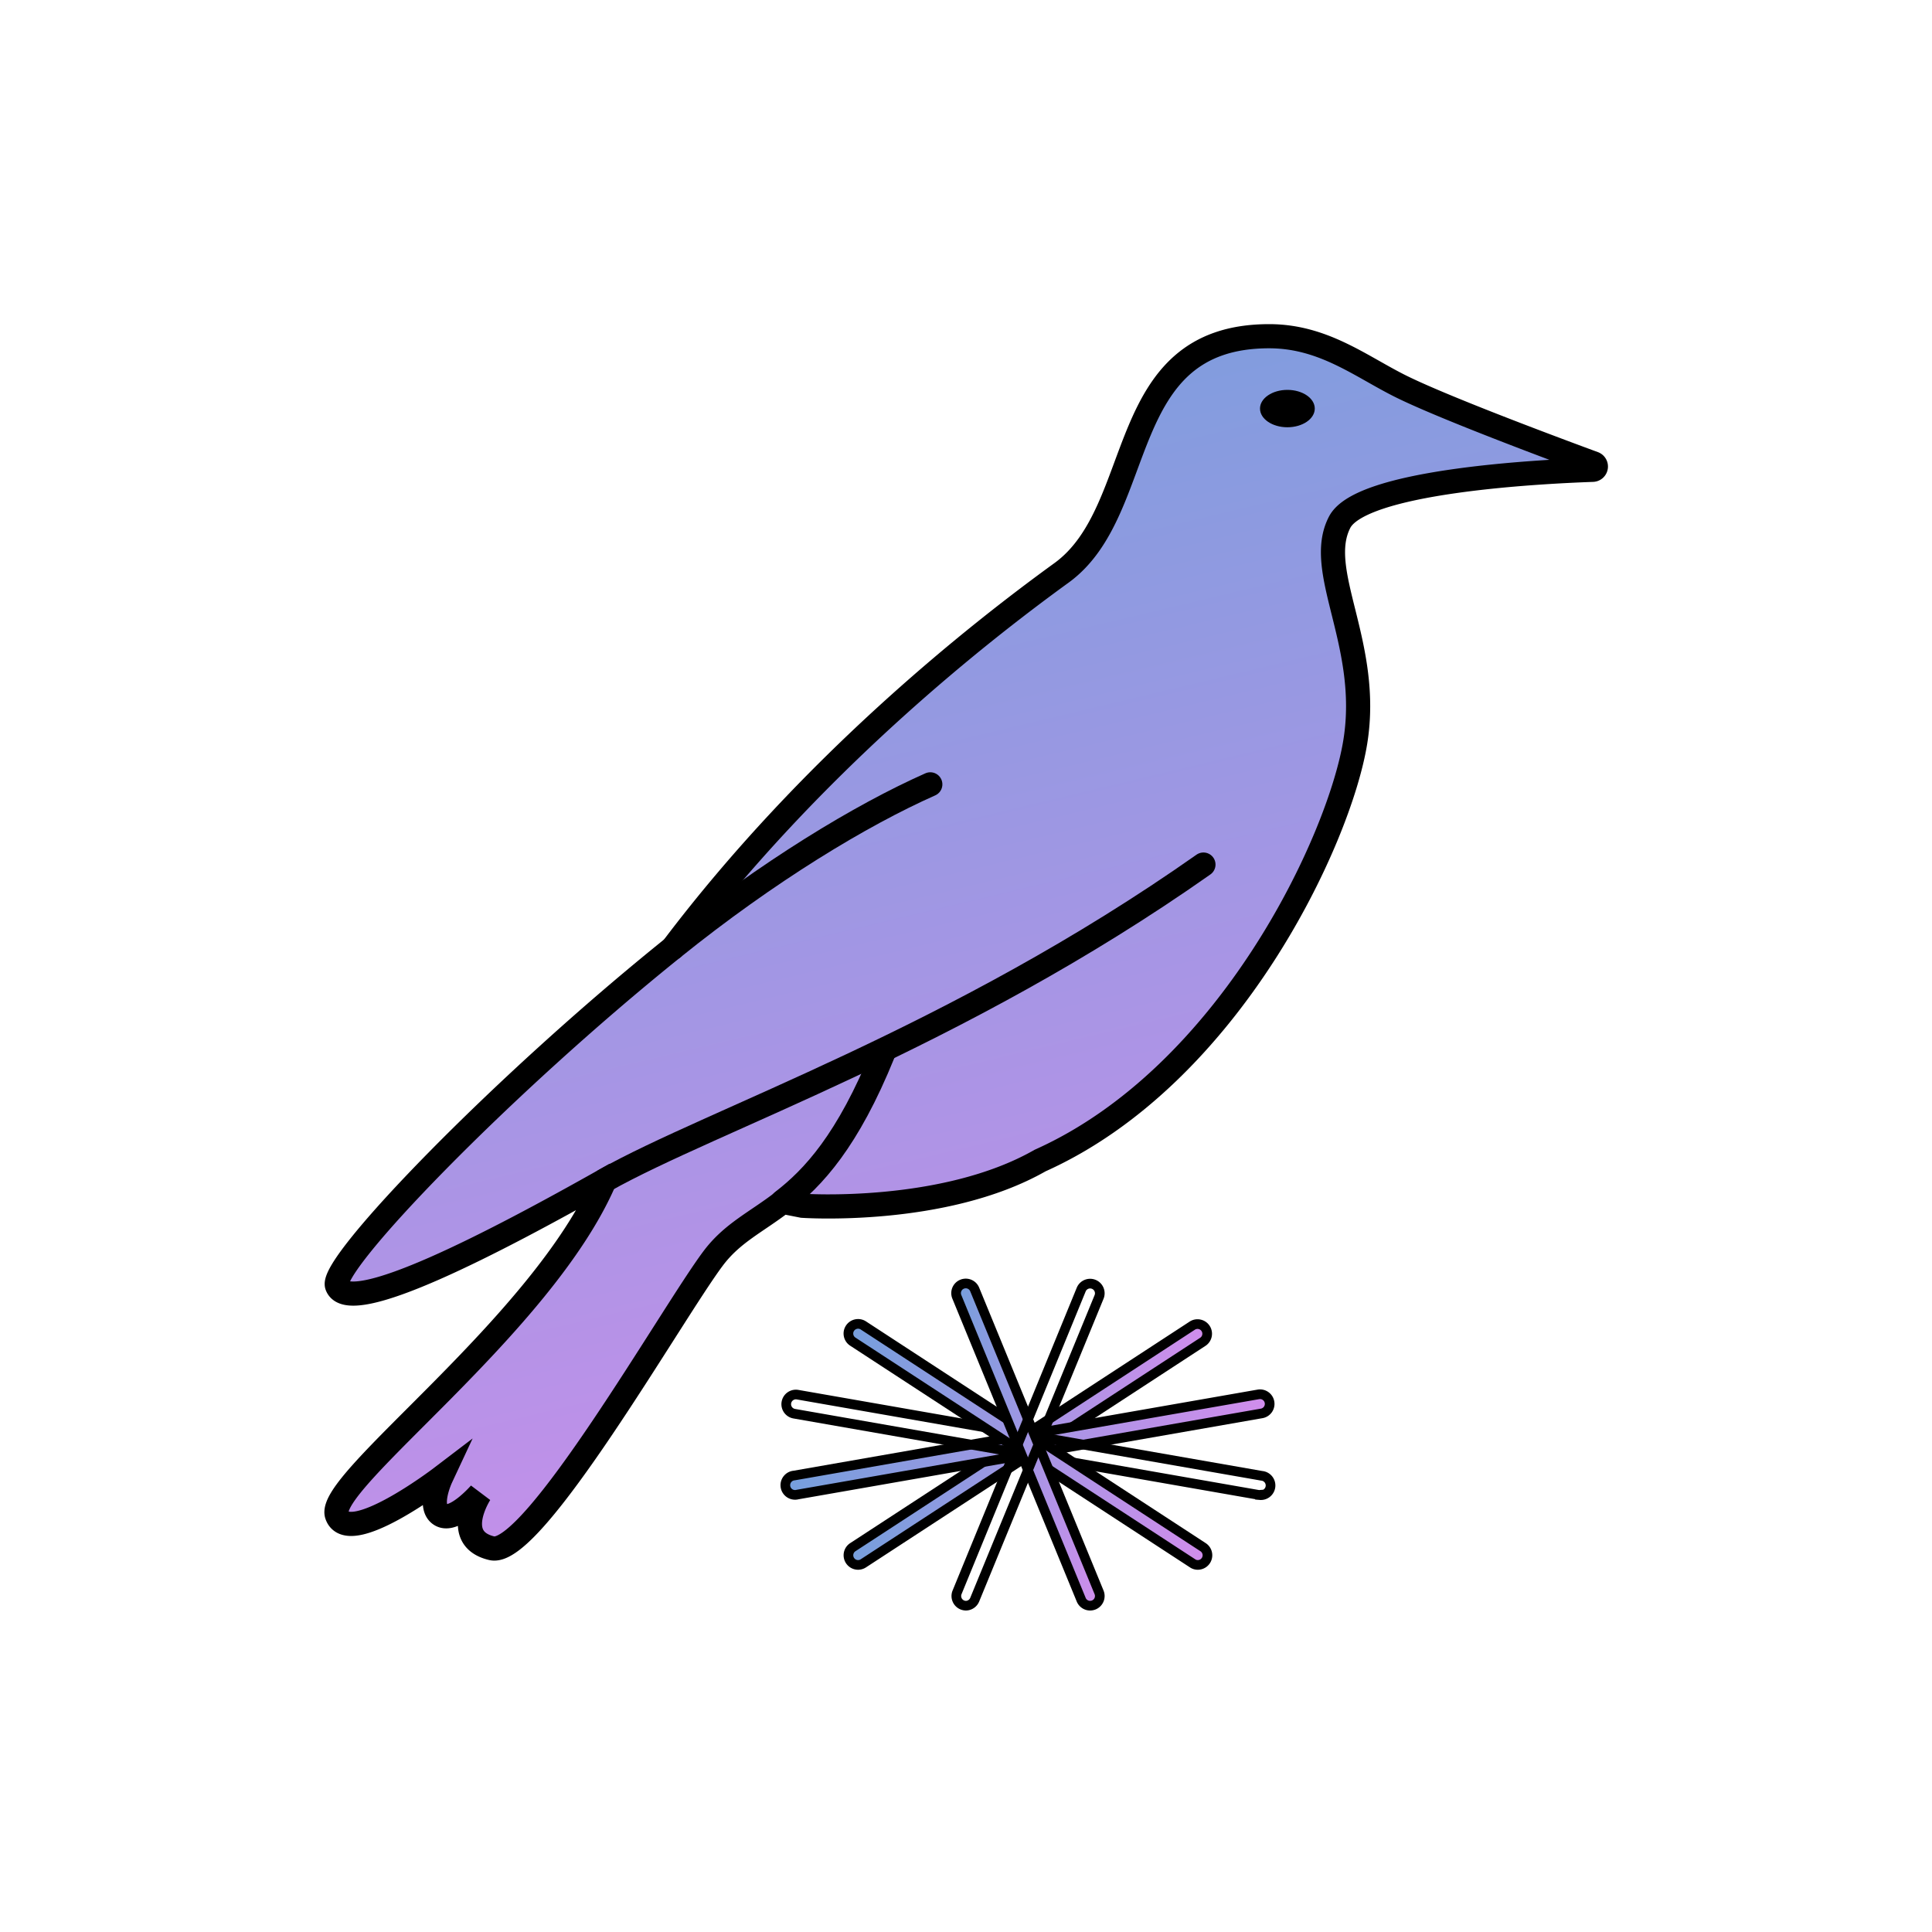 <svg xmlns="http://www.w3.org/2000/svg" xmlns:xlink="http://www.w3.org/1999/xlink" viewBox="0 0 400 400"><defs><style>.cls-1,.cls-4{fill:none;}.cls-1,.cls-4,.cls-5,.cls-6,.cls-7,.cls-8{stroke:#000;}.cls-1,.cls-3,.cls-5,.cls-6,.cls-7,.cls-8{stroke-miterlimit:10;}.cls-1,.cls-3,.cls-4{stroke-width:5px;}.cls-2{clip-path:url(#clip-path);}.cls-3{fill:url(#linear-gradient);stroke:url(#linear-gradient-2);}.cls-4{stroke-linecap:round;stroke-linejoin:round;}.cls-5,.cls-6,.cls-7,.cls-8{stroke-width:2px;}.cls-5{fill:url(#linear-gradient-3);}.cls-6{fill:url(#linear-gradient-4);}.cls-7{fill:url(#linear-gradient-6);}.cls-8{fill:url(#linear-gradient-7);}</style><clipPath id="clip-path"><path class="cls-1" d="M125.12,244.42c-22.3,12.57-52.91,28.64-55.35,21.75-1.56-4.44,33.86-41.22,69.51-69.89h0c28.57-37.83,62.84-64.88,80.49-77.67,18-13.06,10.69-49,43-49,11,0,18.64,6,26.76,10.13,8.46,4.31,31.71,13,40.43,16.21a.68.68,0,0,1-.21,1.32c-11.63.41-48,2.35-52.39,10.85-5.27,10.13,6.49,25.13,3.25,45.4s-26,69.15-65.27,86.76c-20,11.4-49.21,9.36-49.21,9.36l-4.1-.81c-5.52,4.25-10.44,6.44-14.39,11.72-8.51,11.35-37.3,62-45.81,60s-2.43-11.35-2.43-11.35-5.27,6.08-8.11,4.46,0-7.7,0-7.7-19.16,14.59-21.54,7.7,42.43-39.18,55.4-69.18Z"/></clipPath><linearGradient id="linear-gradient" x1="40.93" y1="46.79" x2="293.9" y2="299.76" gradientTransform="matrix(0, 0.78, -0.89, 0, 351.29, 65.37)" gradientUnits="userSpaceOnUse"><stop offset="0" stop-color="#759fdc"/><stop offset="1" stop-color="#d18dec"/></linearGradient><linearGradient id="linear-gradient-2" x1="53.75" y1="196.21" x2="340.2" y2="196.21" gradientTransform="translate(243.13 -77.95) rotate(54.67)" xlink:href="#linear-gradient"/><linearGradient id="linear-gradient-3" x1="175.65" y1="299.09" x2="250" y2="299.09" gradientTransform="matrix(1, 0, 0, 1, 0, 0)" xlink:href="#linear-gradient"/><linearGradient id="linear-gradient-4" x1="162.78" y1="299.09" x2="262.87" y2="299.09" gradientTransform="matrix(1, 0, 0, 1, 0, 0)" xlink:href="#linear-gradient"/><linearGradient id="linear-gradient-6" x1="175.65" y1="299.09" x2="250" y2="299.09" gradientTransform="matrix(1, 0, 0, 1, 0, 0)" xlink:href="#linear-gradient"/><linearGradient id="linear-gradient-7" x1="197.95" y1="299.09" x2="227.7" y2="299.09" gradientTransform="matrix(1, 0, 0, 1, 0, 0)" xlink:href="#linear-gradient"/></defs><g id="Layer_2" data-name="Layer 2"><g class="cls-2"><ellipse class="cls-3" cx="196.97" cy="196.21" rx="186.65" ry="110.67" transform="translate(-77.01 243.43) rotate(-54.67)"/></g><path class="cls-1" d="M125.12,244.42c-22.3,12.57-52.91,28.64-55.35,21.75-1.56-4.44,33.86-41.22,69.51-69.89h0c28.57-37.83,62.84-64.88,80.49-77.67,18-13.06,10.69-49,43-49,11,0,18.64,6,26.76,10.13,8.46,4.31,31.71,13,40.43,16.21a.68.68,0,0,1-.21,1.32c-11.63.41-48,2.35-52.39,10.85-5.27,10.13,6.49,25.13,3.25,45.4s-26,69.15-65.27,86.76c-20,11.4-49.21,9.36-49.21,9.36l-4.1-.81c-5.52,4.25-10.44,6.44-14.39,11.72-8.51,11.35-37.3,62-45.81,60s-2.43-11.35-2.43-11.35-5.27,6.08-8.11,4.46,0-7.7,0-7.7-19.16,14.59-21.54,7.7,42.43-39.18,55.4-69.18Z"/><path class="cls-4" d="M182.89,218c-7.38,18.23-14.53,25.87-20.89,30.77"/><ellipse cx="266.54" cy="84.59" rx="5.67" ry="3.87"/><path class="cls-4" d="M249.16,179c-51.28,36.08-101.74,52.85-124,65.41"/><path class="cls-4" d="M192.61,162.39c-14.3,6.35-33.61,18-53.33,33.89"/><path class="cls-5" d="M177.66,324a2,2,0,0,1-1.1-3.67l70.35-45.91a2,2,0,0,1,2.18,3.35l-70.34,45.9A2,2,0,0,1,177.66,324Z"/><path class="cls-6" d="M164.78,309.49a2,2,0,0,1-.35-4l96.1-16.8a2,2,0,0,1,2.31,1.62,2,2,0,0,1-1.62,2.32l-96.1,16.8A2,2,0,0,1,164.78,309.49Z"/><path class="cls-6" d="M260.87,309.49a2,2,0,0,1-.34,0l-96.1-16.8a2,2,0,0,1,.69-3.94l96.1,16.8a2,2,0,0,1-.35,4Z"/><path class="cls-7" d="M248,324a1.89,1.89,0,0,1-1.09-.33l-70.35-45.9a2,2,0,1,1,2.19-3.35l70.34,45.91A2,2,0,0,1,248,324Z"/><path class="cls-8" d="M225.7,332.44a2,2,0,0,1-1.85-1.24L198.1,268.49a2,2,0,0,1,3.7-1.52l25.75,62.71a2,2,0,0,1-1.09,2.61A2.06,2.06,0,0,1,225.7,332.44Z"/><path class="cls-8" d="M200,332.44a2.06,2.06,0,0,1-.76-.15,2,2,0,0,1-1.09-2.61L223.85,267a2,2,0,1,1,3.7,1.52L201.8,331.2A2,2,0,0,1,200,332.44Z"/></g></svg>